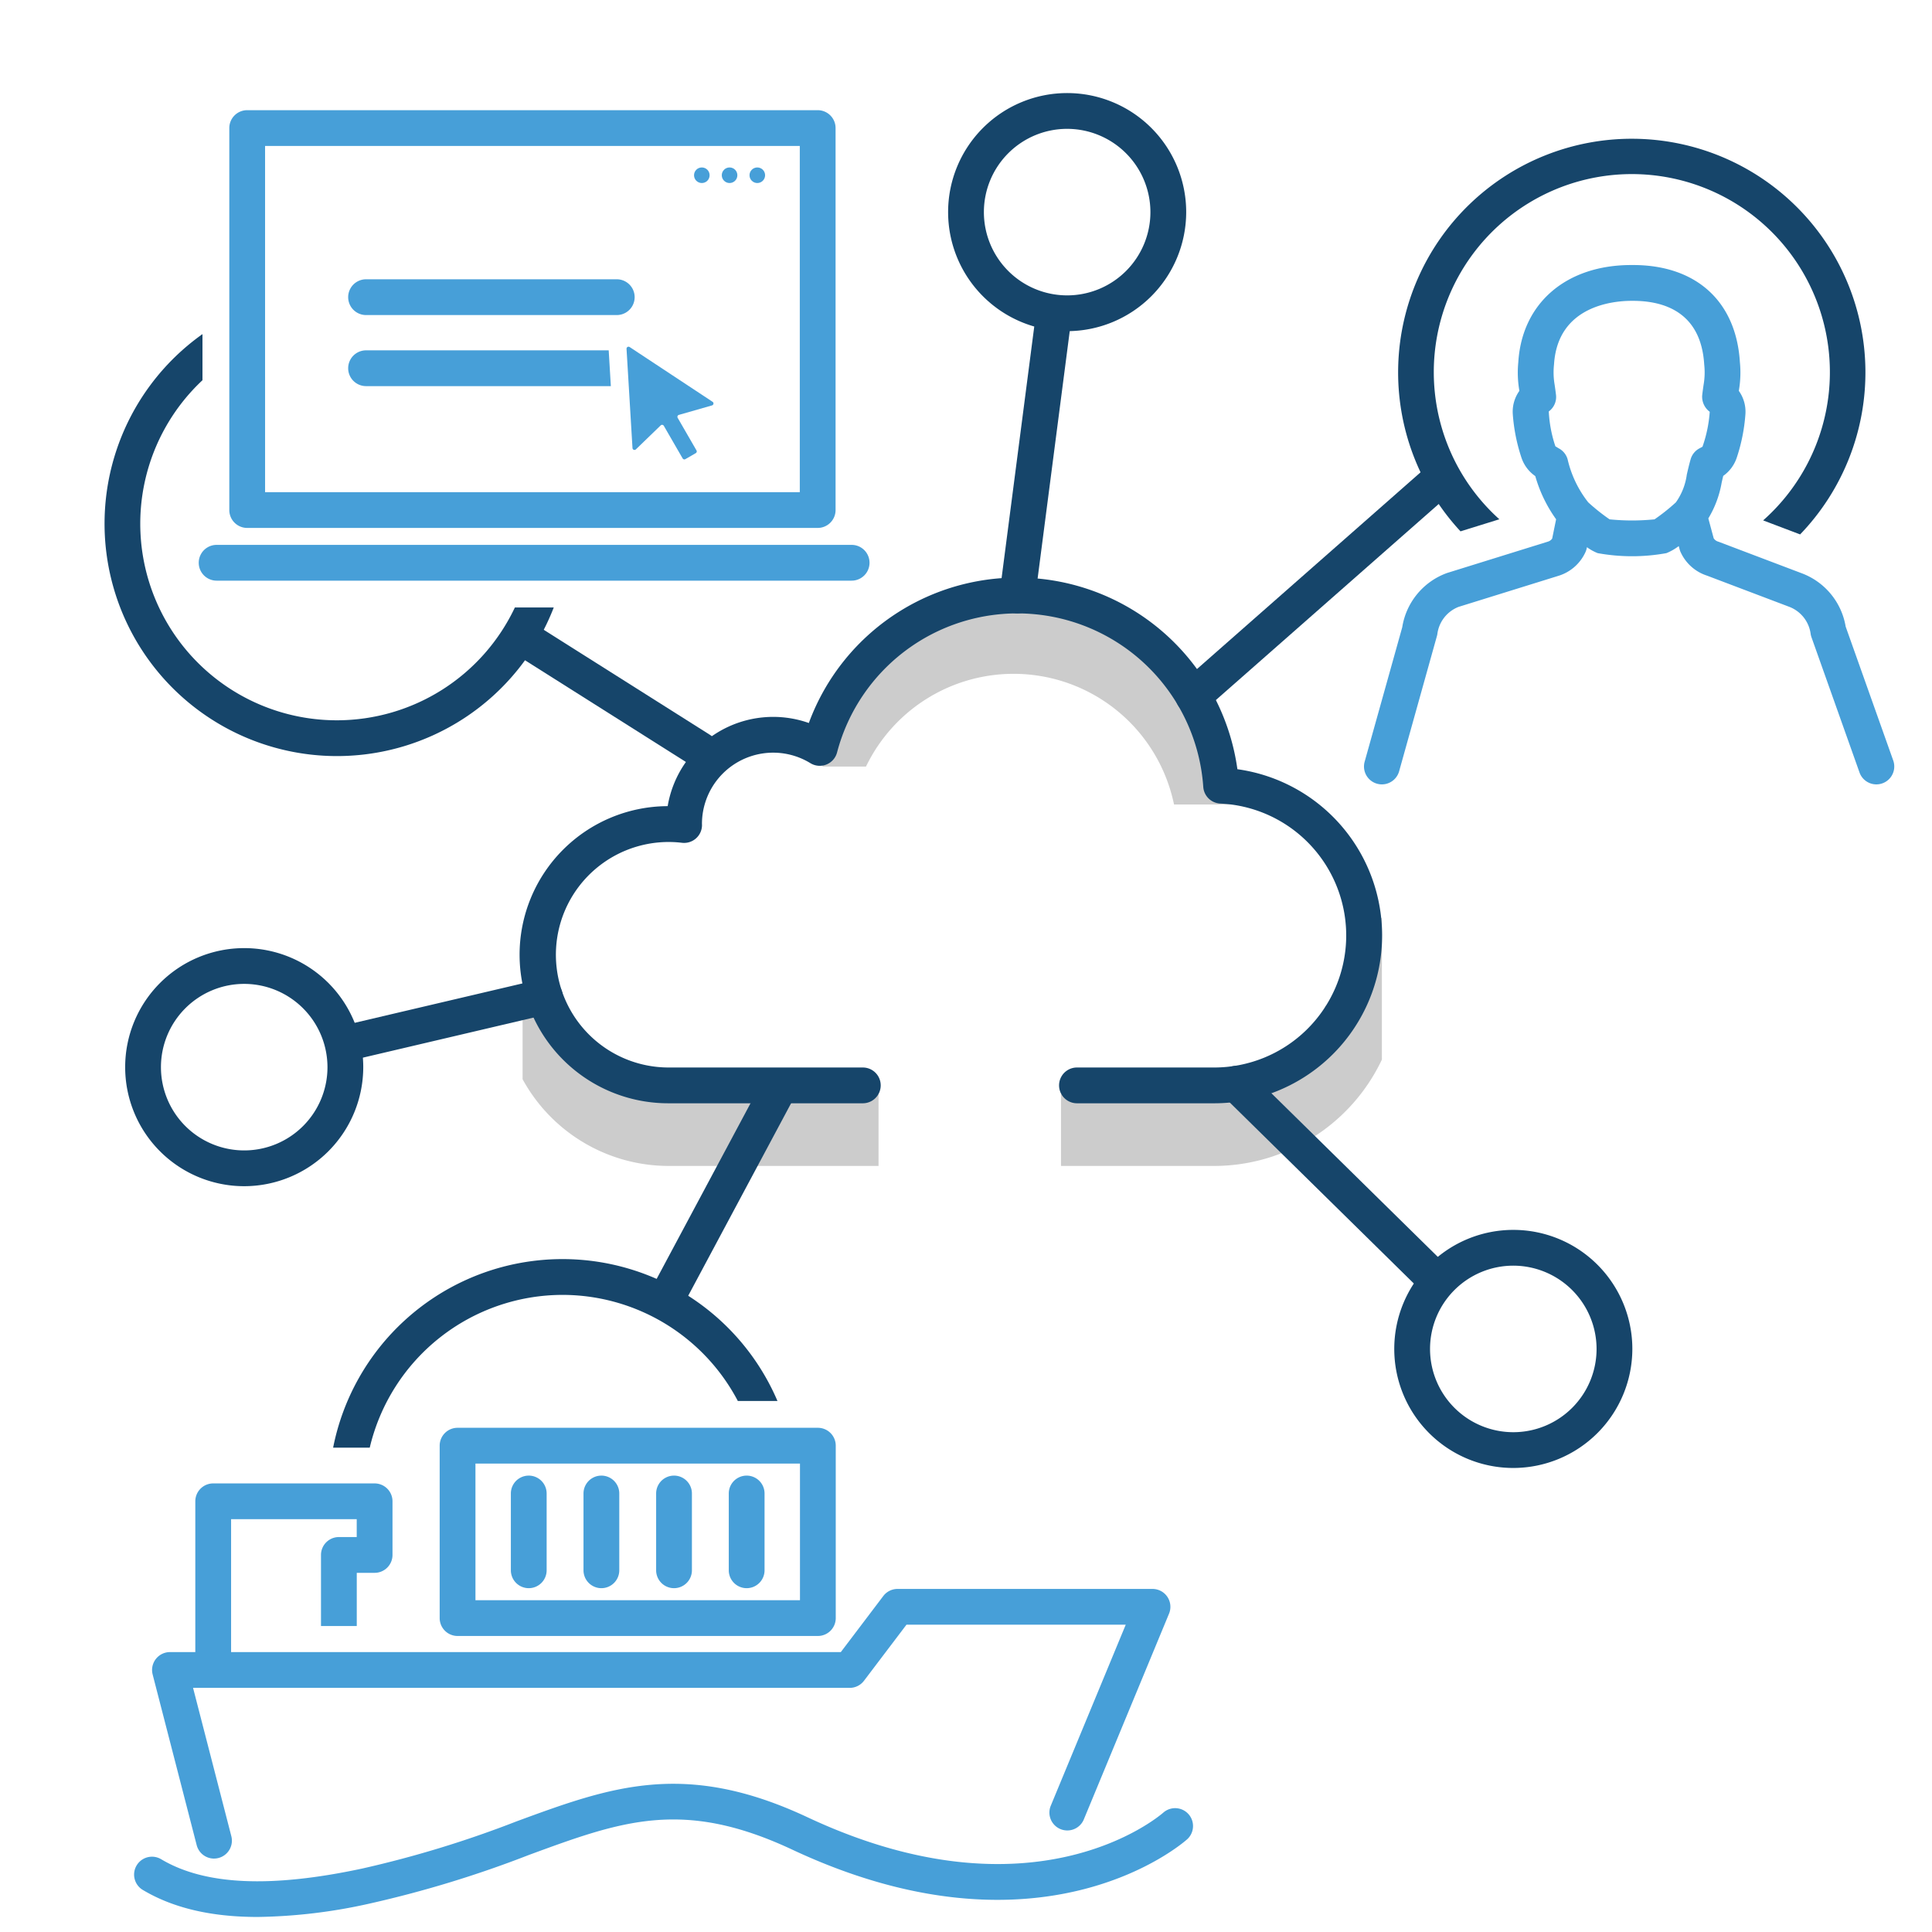 <svg id="Line_ICONS" data-name="Line ICONS" xmlns="http://www.w3.org/2000/svg" viewBox="0 0 216 216"><defs><style>.cls-1{fill:#16456a;}.cls-2{fill:#ccc;}.cls-3,.cls-4{fill:#479fd8;}.cls-4{fill-rule:evenodd;}</style></defs><title>Icon</title><path class="cls-1" d="M37.675,80.53A21.979,21.979,0,0,1,22.636,42.509V37.354A25.985,25.985,0,1,0,61.91,67.918H57.563A22.021,22.021,0,0,1,37.675,80.53Z"/><path class="cls-2" d="M131.257,89.944h7.12a25.333,25.333,0,0,0-48.13-6.74h1.713v2.502h4.858a18.315,18.315,0,0,1,34.439,4.238Z"/><path class="cls-1" d="M113.746,68.577a2.032,2.032,0,0,1-.26-.017,2,2,0,0,1-1.726-2.241L115.833,34.952a2,2,0,1,1,3.967.515l-4.073,31.368A2,2,0,0,1,113.746,68.577Z"/><path class="cls-2" d="M64.516,114.476H61.046v-9.993h-2.621v16.173a18.623,18.623,0,0,0,16.331,9.698H98.221v-8H74.756A10.62,10.62,0,0,1,64.516,114.476Z"/><path class="cls-2" d="M151.582,102.629v9.824h-3.399a12.778,12.778,0,0,1-12.428,9.902H118.621v8h17.133A20.77,20.77,0,0,0,154.497,118.466V102.629Z"/><path class="cls-1" d="M78.299,85.844a1.987,1.987,0,0,1-1.066-.31L58.18,73.492a2,2,0,0,1,2.137-3.381L79.369,82.153a2,2,0,0,1-1.07,3.691Z"/><path class="cls-1" d="M38.9,118.585a2,2,0,0,1-.455-3.948l22.011-5.169a2,2,0,0,1,.914,3.895L39.359,118.532A2.029,2.029,0,0,1,38.9,118.585Z"/><path class="cls-1" d="M74.707,146.802a2.001,2.001,0,0,1-1.762-2.943l12.322-23.049a2,2,0,0,1,3.527,1.886L76.472,145.745A2,2,0,0,1,74.707,146.802Z"/><path class="cls-1" d="M133.416,79.822a2,2,0,0,1-1.322-3.501l27.494-24.191a2,2,0,0,1,2.643,3.003L134.736,79.324A1.991,1.991,0,0,1,133.416,79.822Z"/><path class="cls-1" d="M27.303,132.618a13.309,13.309,0,1,1,13.309-13.309A13.324,13.324,0,0,1,27.303,132.618Zm0-22.618a9.309,9.309,0,1,0,9.309,9.309A9.32,9.32,0,0,0,27.303,110Z"/><path class="cls-1" d="M169.189,164.121a13.309,13.309,0,1,1,13.309-13.309A13.324,13.324,0,0,1,169.189,164.121Zm0-22.618a9.309,9.309,0,1,0,9.309,9.309A9.319,9.319,0,0,0,169.189,141.503Z"/><path class="cls-1" d="M119.309,37.023a13.309,13.309,0,1,1,13.309-13.309A13.324,13.324,0,0,1,119.309,37.023Zm0-22.618a9.309,9.309,0,1,0,9.309,9.309A9.32,9.32,0,0,0,119.309,14.405Z"/><path class="cls-1" d="M62.889,144.77a22.159,22.159,0,0,1,19.601,11.86h4.431a26.138,26.138,0,0,0-49.677,5.218h4.094A22.176,22.176,0,0,1,62.889,144.77Z"/><path class="cls-3" d="M23.925,207.791a2.001,2.001,0,0,1-1.935-1.501l-4.924-19.084a2,2,0,0,1,1.937-2.5H94.004l4.75-6.27a2.001,2.001,0,0,1,1.594-.792h28.504a2,2,0,0,1,1.848,2.765l-9.542,23.039a2,2,0,0,1-3.695-1.53l8.396-20.274H101.343l-4.75,6.27a2.001,2.001,0,0,1-1.594.792H21.584l4.279,16.584a2.002,2.002,0,0,1-1.938,2.5Z"/><path class="cls-3" d="M25.836,186.333h-4V167.848a2,2,0,0,1,2-2H41.882a2,2,0,0,1,2,2v5.997a2,2,0,0,1-2,2H39.887v5.945h-4v-7.945a2,2,0,0,1,2-2h1.995v-1.997H25.836Z"/><path class="cls-3" d="M28.81,214.319c-5.198,0-9.438-.999-12.813-3.003a2,2,0,1,1,2.042-3.439c4.865,2.887,12.219,3.223,22.484,1.023a120.745,120.745,0,0,0,17.228-5.269c10.494-3.857,18.784-6.903,32.522-.462,25.235,11.829,39.217-.018,39.801-.528a2,2,0,0,1,2.651,2.995c-.658.585-16.414,14.156-44.149,1.156-12.229-5.733-19.078-3.216-29.446.595a124.095,124.095,0,0,1-17.769,5.426A60.573,60.573,0,0,1,28.81,214.319Z"/><path class="cls-1" d="M162.674,51.581A22.142,22.142,0,1,1,197.122,58.181l4.135,1.567a26.122,26.122,0,1,0-37.969-.343l4.342-1.35A22.103,22.103,0,0,1,162.674,51.581Z"/><path class="cls-3" d="M209.781,87.695a2.001,2.001,0,0,1-1.885-1.331l-5.372-15.124a1.969,1.969,0,0,1-.087-.337,3.766,3.766,0,0,0-2.421-3.07l-9.17-3.476a4.891,4.891,0,0,1-2.953-2.633,2.018,2.018,0,0,1-.11-.307l-.098-.362a6.148,6.148,0,0,1-1.376.786,21.466,21.466,0,0,1-7.688-0,5.563,5.563,0,0,1-1.2-.664l-.024.121a2.023,2.023,0,0,1-.139.427,4.891,4.891,0,0,1-3.024,2.654l-11.166,3.472a3.773,3.773,0,0,0-2.372,3.053,2.077,2.077,0,0,1-.046.205l-4.227,15.124a2,2,0,1,1-3.853-1.077L156.772,70.128a7.735,7.735,0,0,1,4.939-6.04c.036-.014.073-.026.109-.038l11.237-3.494a.904.904,0,0,0,.479-.344l.439-2.156a15.563,15.563,0,0,1-2.328-4.827,4.064,4.064,0,0,1-1.557-2.093,19.842,19.842,0,0,1-.959-4.836,4.001,4.001,0,0,1,.736-2.598l-.018-.123a11.816,11.816,0,0,1-.101-3.085c.408-6.608,5.36-10.863,12.626-10.863h.205c7.054,0,11.524,4.055,11.944,10.863a11.816,11.816,0,0,1-.101,3.085l-.018.123a4.003,4.003,0,0,1,.736,2.599,19.822,19.822,0,0,1-.959,4.837,4.061,4.061,0,0,1-1.521,2.066c-.062.256-.119.504-.174.746a11.586,11.586,0,0,1-1.492,4.008l.596,2.215a.888.888,0,0,0,.495.379c.042.013.083.027.125.043l9.217,3.494a7.719,7.719,0,0,1,4.921,5.966L211.666,85.025a2.001,2.001,0,0,1-1.885,2.67ZM179.954,58.063a25.036,25.036,0,0,0,5.024-0,21.893,21.893,0,0,0,2.386-1.898,6.946,6.946,0,0,0,1.223-3.103c.124-.543.255-1.113.43-1.721a2,2,0,0,1,.99-1.217l.332-.175a14.971,14.971,0,0,0,.812-3.911,2.092,2.092,0,0,1-.839-1.893c.058-.485.111-.844.155-1.145a8.113,8.113,0,0,0,.066-2.257c-.362-5.865-4.517-7.109-7.974-7.109-.047,0-.093 0-.142 0-2.031,0-8.269.539-8.675,7.109a8.11,8.11,0,0,0,.066,2.257c.044.3.097.659.155,1.145a2,2,0,0,1-.807,1.854,14.367,14.367,0,0,0,.738,3.898l.373.226a2,2,0,0,1,.992,1.219,12.184,12.184,0,0,0,2.307,4.82A22.148,22.148,0,0,0,179.954,58.063Z"/><path class="cls-1" d="M160.101,144.69a1.994,1.994,0,0,1-1.402-.574l-21.887-21.522a2,2,0,1,1,2.805-2.853l21.887,21.522A2,2,0,0,1,160.101,144.69Z"/><path class="cls-1" d="M135.754,123.348H120.405a2,2,0,0,1,0-4h15.349a14.763,14.763,0,0,0,.678-29.51,1.999,1.999,0,0,1-1.905-1.862A20.838,20.838,0,0,0,93.584,84.125a2,2,0,0,1-2.978,1.2A7.962,7.962,0,0,0,78.48,92.128l.005.085a2.001,2.001,0,0,1-2.234,2.012,12.606,12.606,0,1,0-1.496,25.123h21.71a2,2,0,0,1,0,4h-21.71A16.61,16.61,0,0,1,74.647,90.128a11.961,11.961,0,0,1,15.782-9.295,24.84,24.84,0,0,1,47.914,5.166,18.764,18.764,0,0,1-2.588,37.349Z"/><path class="cls-3" d="M91.418,59.023H27.636a2,2,0,0,1-2-2V14.318a2,2,0,0,1,2-2H91.418a2,2,0,0,1,2,2V57.023A2,2,0,0,1,91.418,59.023Zm-61.781-4H89.418V16.318H29.636Z"/><path class="cls-3" d="M95.214,64.918H24.219a2,2,0,0,1,0-4H95.214a2,2,0,1,1,0,4Z"/><path class="cls-3" d="M68.955,35.224H40.926a2,2,0,1,1,0-4H68.955a2,2,0,0,1,0,4Z"/><circle class="cls-3" cx="84.668" cy="19.592" r="0.871"/><circle class="cls-3" cx="81.567" cy="19.592" r="0.871"/><circle class="cls-3" cx="78.465" cy="19.592" r="0.871"/><path class="cls-3" d="M40.926,39.169a2,2,0,0,0,0,4H68.293l-.24-4Z"/><path class="cls-4" d="M77.868,50.355a.225.225,0,0,1-.082.307l-1.16.67a.225.225,0,0,1-.307-.082l-2.102-3.641a.225.225,0,0,0-.351-.049l-2.773,2.681a.225.225,0,0,1-.38-.148L70.047,39a.225.225,0,0,1,.348-.201l9.273,6.123a.225.225,0,0,1-.062.403l-3.708,1.061a.225.225,0,0,0-.133.328l2.102,3.641Z"/><path class="cls-3" d="M59.115,177.56a2,2,0,0,1-2-2v-8.585a2,2,0,0,1,4,0v8.585A2,2,0,0,1,59.115,177.56Z"/><path class="cls-3" d="M67.236,177.56a2,2,0,0,1-2-2v-8.585a2,2,0,0,1,4,0v8.585A2,2,0,0,1,67.236,177.56Z"/><path class="cls-3" d="M75.357,177.56a2,2,0,0,1-2-2v-8.585a2,2,0,0,1,4,0v8.585A2,2,0,0,1,75.357,177.56Z"/><path class="cls-3" d="M83.478,177.56a2,2,0,0,1-2-2v-8.585a2,2,0,0,1,4,0v8.585A2,2,0,0,1,83.478,177.56Z"/><path class="cls-3" d="M91.438,182.904H51.156a2,2,0,0,1-2-2v-19.275a2,2,0,0,1,2-2H91.438a2,2,0,0,1,2,2v19.275A2,2,0,0,1,91.438,182.904Zm-38.281-4H89.438v-15.275H53.156Z"/></svg>